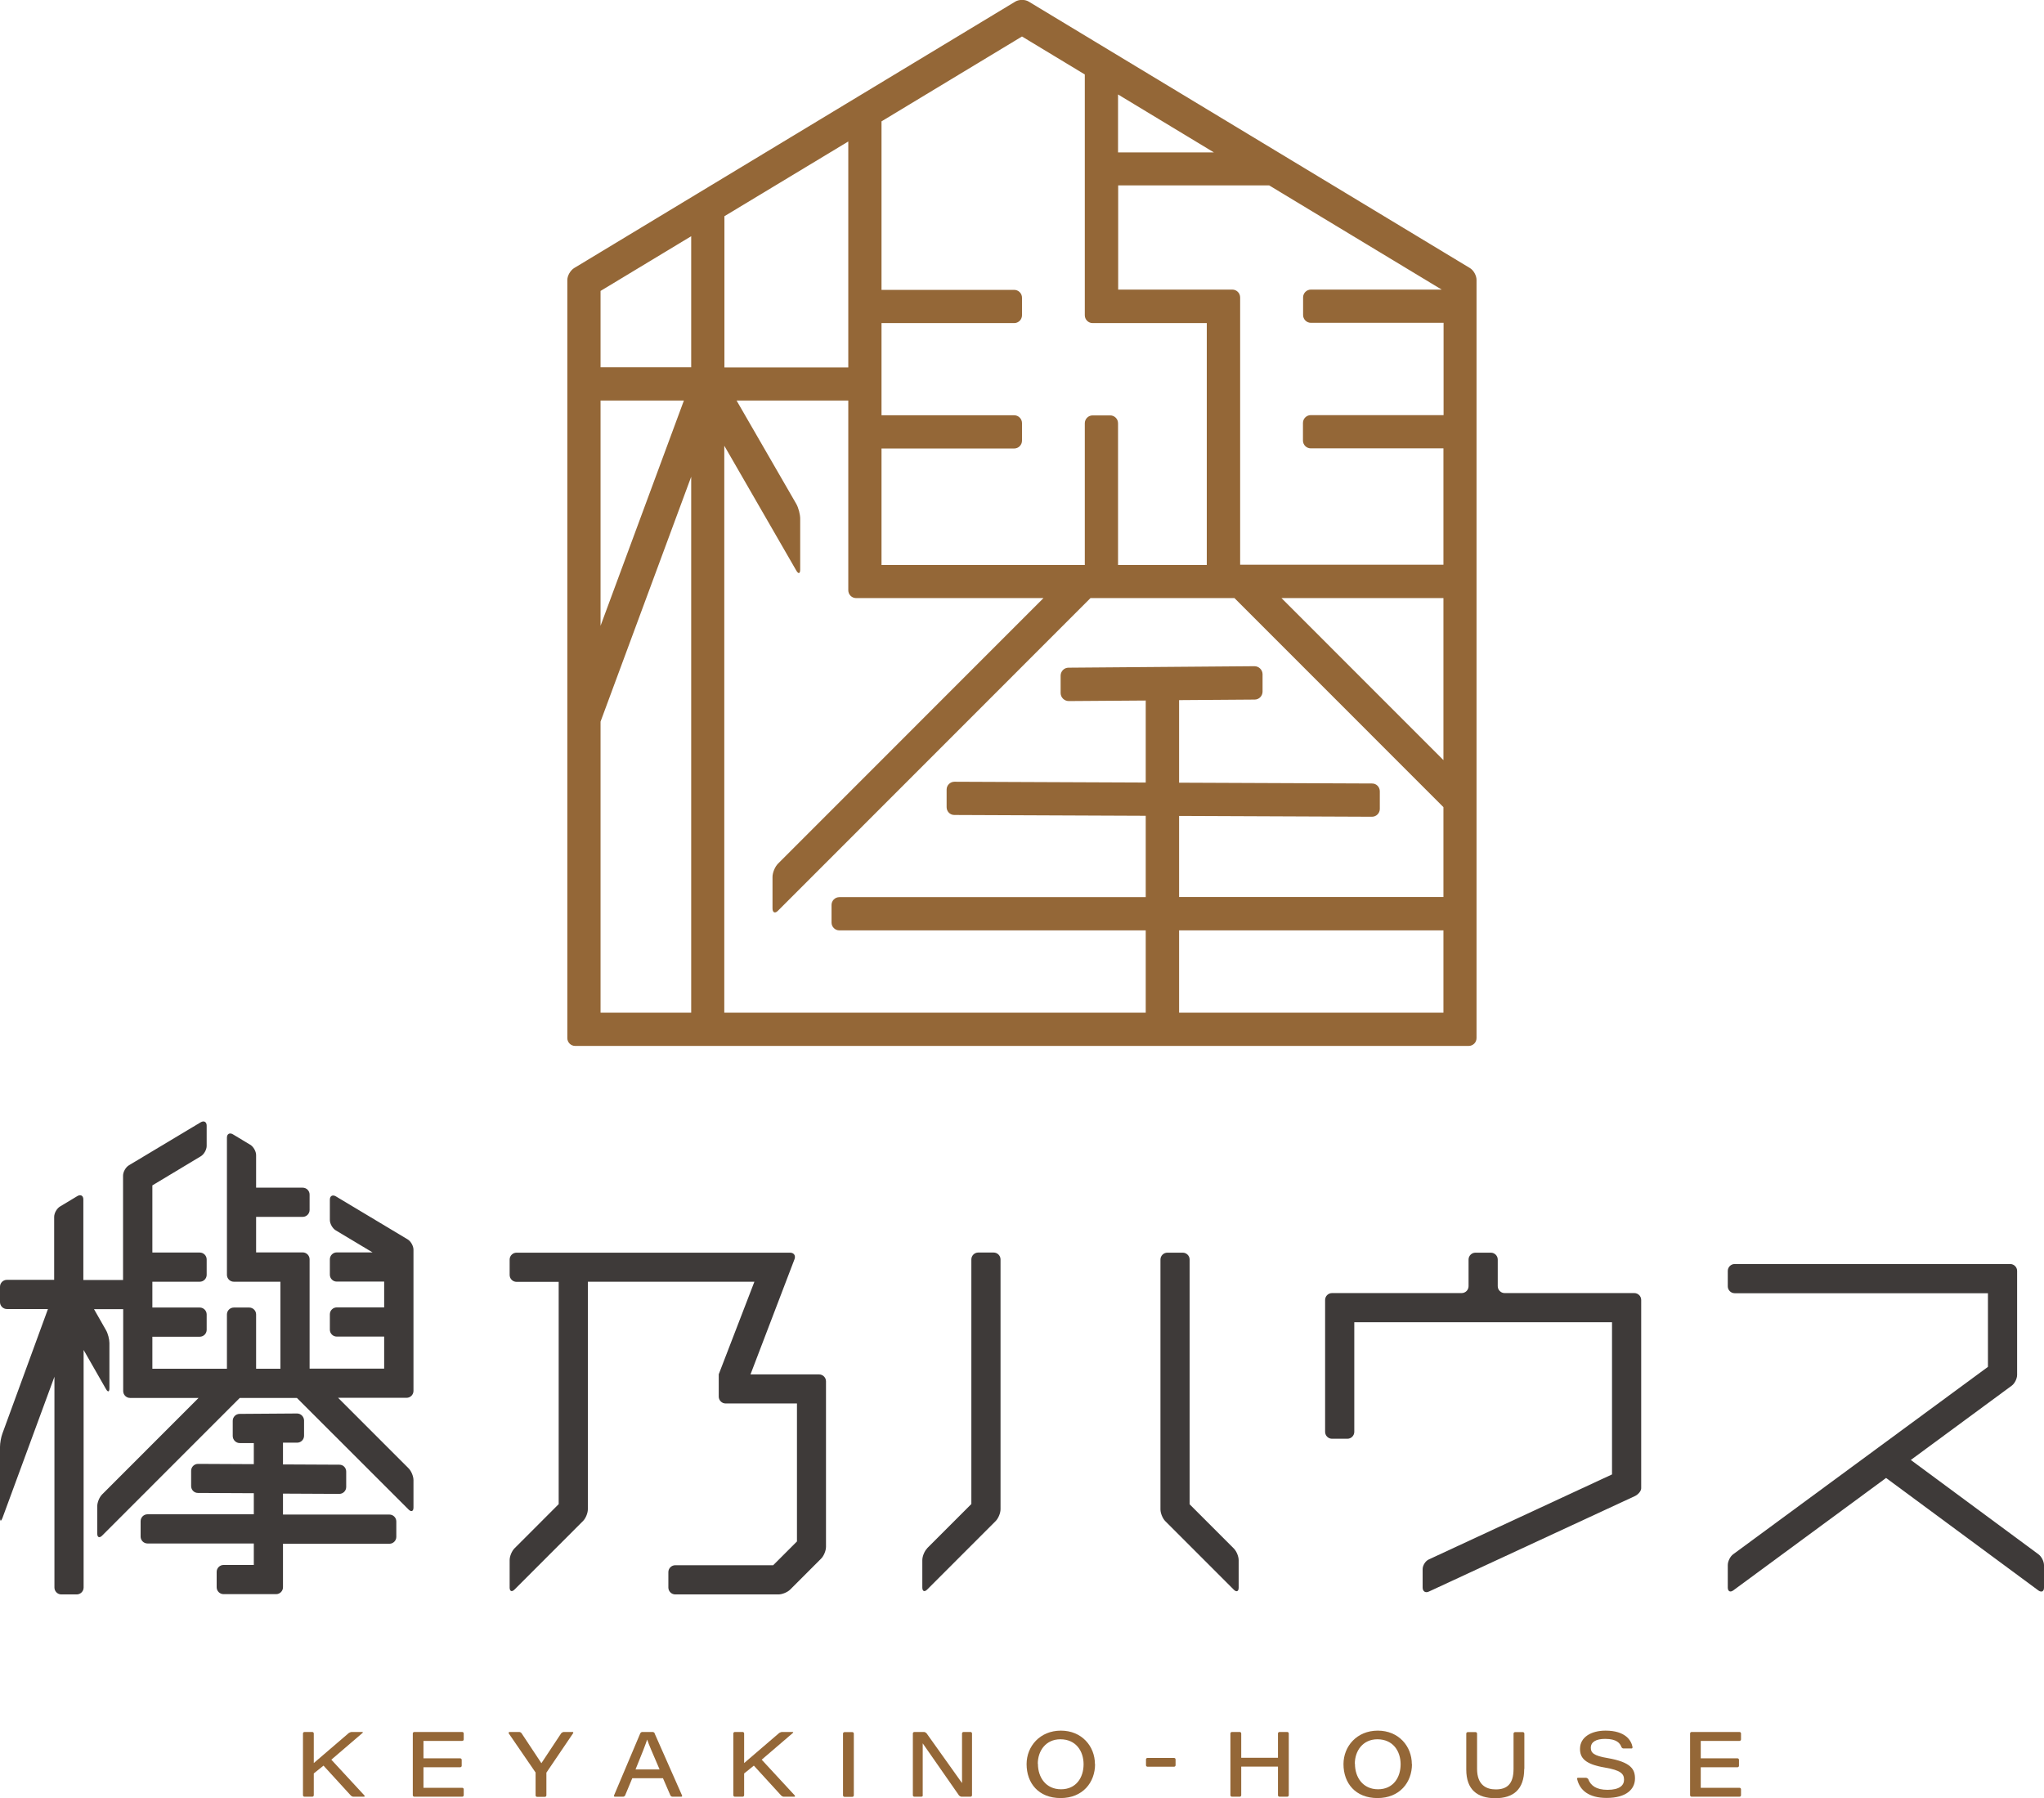 <svg width="324" height="285" viewBox="0 0 324 285" fill="none" xmlns="http://www.w3.org/2000/svg">
<g style="mix-blend-mode:multiply" clip-path="url(#clip0_315_1638)">
<path d="M90.998 42.496C90.42 42.86 89.928 43.695 89.928 44.38V164.54C89.928 165.226 90.484 165.783 91.17 165.783H232.807C233.492 165.783 234.049 165.226 234.049 164.54V44.359C234.049 43.674 233.578 42.817 232.978 42.474L163.07 0.257C162.492 -0.107 161.528 -0.107 160.929 0.257L90.998 42.496ZM95.195 63.486H108.406L95.195 99.191V63.486ZM109.562 160.514H95.195V114.377L109.562 75.566V160.514ZM109.562 58.217H95.195V46.115L109.562 37.441V58.217ZM177.223 14.972L192.425 24.161H177.223V14.972ZM139.731 71.09H160.757C161.442 71.09 161.999 70.533 161.999 69.847V67.063C161.999 66.378 161.442 65.821 160.757 65.821H139.731V51.213H160.757C161.442 51.213 161.999 50.656 161.999 49.971V47.186C161.999 46.501 161.442 45.944 160.757 45.944H139.731V19.235L161.999 5.784L171.955 11.802V49.971C171.955 50.656 172.512 51.213 173.197 51.213H191.29V89.553H177.223V67.085C177.223 66.399 176.666 65.842 175.981 65.842H173.197C172.512 65.842 171.955 66.399 171.955 67.085V89.553H139.731V71.111V71.09ZM114.829 34.271L134.464 22.426V58.238H114.829V34.292V34.271ZM228.803 160.514H186.901V147.47H228.803V160.514ZM114.829 70.683L126.22 90.431C126.563 91.031 126.841 90.945 126.841 90.26V82.206C126.841 81.521 126.563 80.471 126.22 79.871L116.756 63.486H134.464V93.558C134.464 94.244 135.021 94.8 135.706 94.8H165.404L123.33 136.889C122.837 137.381 122.452 138.324 122.452 139.009V143.978C122.452 144.664 122.859 144.835 123.33 144.342L172.855 94.8H195.68L228.803 127.936V142.179H186.901V129.328L217.476 129.456C218.162 129.456 218.718 128.899 218.718 128.214V125.43C218.718 124.744 218.183 124.187 217.498 124.187L186.901 124.059V110.972L198.891 110.886C199.576 110.886 200.133 110.308 200.133 109.622V106.838C200.112 106.153 199.534 105.596 198.848 105.596L169.365 105.831C168.68 105.831 168.123 106.41 168.123 107.095V109.879C168.144 110.565 168.722 111.122 169.408 111.122L181.612 111.036V124.037L151.293 123.909C150.608 123.909 150.051 124.466 150.051 125.151V127.936C150.051 128.621 150.587 129.178 151.272 129.178L181.612 129.306V142.201H133.051C132.365 142.201 131.809 142.757 131.809 143.443V146.227C131.809 146.913 132.365 147.47 133.051 147.47H181.612V160.514H114.808V70.683H114.829ZM228.803 120.482L203.131 94.8H228.803V120.482ZM228.803 65.799H207.777C207.092 65.799 206.535 66.356 206.535 67.042V69.826C206.535 70.511 207.092 71.068 207.777 71.068H228.803V89.51H196.579V47.144C196.579 46.458 196.022 45.901 195.337 45.901H177.244V29.387H201.182L228.525 45.901H207.798C207.113 45.901 206.557 46.458 206.557 47.144V49.928C206.557 50.613 207.113 51.17 207.798 51.17H228.825V65.778L228.803 65.799Z" fill="#946737"/>
<path d="M146.97 245.418C146.542 245.847 146.199 246.682 146.199 247.282V251.63C146.199 252.229 146.542 252.379 146.97 251.951L157.826 241.092C158.254 240.663 158.597 239.828 158.597 239.228V199.625C158.597 199.025 158.104 198.532 157.505 198.532H155.064C154.464 198.532 153.972 199.025 153.972 199.625V238.393L146.97 245.397V245.418Z" fill="#3E3A39"/>
<path d="M188.572 199.646C188.572 199.046 188.08 198.554 187.48 198.554H185.039C184.44 198.554 183.947 199.046 183.947 199.646V239.25C183.947 239.849 184.29 240.685 184.718 241.113L195.574 251.972C196.002 252.401 196.345 252.251 196.345 251.651V247.303C196.345 246.703 196.002 245.868 195.574 245.44L188.572 238.436V199.668V199.646Z" fill="#3E3A39"/>
<path d="M13.232 213.933L16.808 220.187C17.108 220.701 17.343 220.637 17.343 220.037V212.883C17.343 212.284 17.108 211.363 16.808 210.849L14.902 207.507H19.527V220.487C19.527 221.087 20.02 221.579 20.619 221.579H31.475L16.187 236.873C15.759 237.301 15.416 238.136 15.416 238.736V243.084C15.416 243.684 15.759 243.834 16.187 243.405L38.005 221.579H47.063L64.77 239.271C65.198 239.7 65.541 239.55 65.541 238.95V234.602C65.541 234.002 65.198 233.167 64.77 232.739L53.593 221.558H64.449C65.048 221.558 65.541 221.065 65.541 220.466V198.083C65.541 197.483 65.113 196.733 64.599 196.434L53.229 189.622C52.715 189.323 52.287 189.558 52.287 190.158V193.371C52.287 193.97 52.715 194.72 53.229 195.02L59.053 198.511H53.379C52.779 198.511 52.287 199.004 52.287 199.604V202.045C52.287 202.645 52.779 203.138 53.379 203.138H60.895V207.229H53.379C52.779 207.229 52.287 207.721 52.287 208.321V210.763C52.287 211.363 52.779 211.855 53.379 211.855H60.895V216.932H49.075V199.604C49.075 199.004 48.583 198.511 47.983 198.511H40.596V192.878H47.983C48.583 192.878 49.075 192.385 49.075 191.786V189.344C49.075 188.744 48.583 188.252 47.983 188.252H40.596V183.09C40.596 182.49 40.168 181.74 39.654 181.44L36.914 179.791C36.4 179.491 35.971 179.727 35.971 180.327V202.067C35.971 202.667 36.464 203.159 37.063 203.159H44.45V216.953H40.596V208.343C40.596 207.743 40.104 207.25 39.504 207.25H37.063C36.464 207.25 35.971 207.743 35.971 208.343V216.953H24.152V211.877H31.668C32.267 211.877 32.76 211.384 32.76 210.784V208.343C32.76 207.743 32.267 207.25 31.668 207.25H24.152V203.159H31.668C32.267 203.159 32.76 202.667 32.76 202.067V199.625C32.76 199.025 32.267 198.533 31.668 198.533H24.152V187.887L31.818 183.282C32.331 182.983 32.76 182.233 32.76 181.633V178.42C32.76 177.821 32.331 177.585 31.818 177.885L20.448 184.696C19.934 184.996 19.506 185.746 19.506 186.345V202.881H13.211V190.115C13.211 189.515 12.783 189.28 12.269 189.58L9.528 191.229C9.014 191.529 8.586 192.278 8.586 192.878V202.859H1.092C0.492 202.859 0 203.352 0 203.952V206.393C0 206.993 0.492 207.486 1.092 207.486H7.601L0.385 227.213C0.171 227.77 0 228.733 0 229.333V240.557C0 241.156 0.171 241.178 0.385 240.621L8.629 218.217V251.63C8.629 252.23 9.121 252.723 9.721 252.723H12.162C12.761 252.723 13.254 252.23 13.254 251.63V213.933H13.232Z" fill="#3E3A39"/>
<path d="M44.857 244.691H61.729C62.329 244.691 62.821 244.198 62.821 243.598V241.157C62.821 240.557 62.329 240.064 61.729 240.064H44.857V236.744L53.785 236.787C54.385 236.787 54.877 236.295 54.877 235.695V233.253C54.877 232.653 54.406 232.161 53.807 232.161L44.857 232.118V228.669H47.105C47.705 228.669 48.197 228.177 48.197 227.577V225.135C48.176 224.536 47.683 224.043 47.084 224.043L37.984 224.107C37.384 224.107 36.892 224.6 36.892 225.2V227.641C36.913 228.241 37.406 228.734 38.005 228.734H40.232V232.075L31.389 232.032C30.79 232.032 30.297 232.525 30.297 233.125V235.545C30.297 236.145 30.768 236.637 31.368 236.637L40.232 236.68V240.021H23.381C22.782 240.021 22.289 240.514 22.289 241.114V243.556C22.289 244.155 22.782 244.648 23.381 244.648H40.232V248.054H35.436C34.836 248.054 34.344 248.546 34.344 249.146V251.588C34.344 252.187 34.836 252.68 35.436 252.68H43.765C44.364 252.68 44.857 252.187 44.857 251.588V244.648V244.691Z" fill="#3E3A39"/>
<path d="M214.672 209.584V226.955C214.672 227.555 214.179 228.048 213.58 228.048H211.139C210.539 228.048 210.047 227.555 210.047 226.955V206.05C210.047 205.451 210.539 204.958 211.139 204.958H231.694C232.294 204.958 232.786 204.465 232.786 203.866V199.646C232.786 199.046 233.278 198.554 233.878 198.554H236.319C236.918 198.554 237.411 199.046 237.411 199.646V203.866C237.411 204.465 237.903 204.958 238.503 204.958H259.058C259.658 204.958 260.15 205.451 260.15 206.05V235.908C260.15 236.315 259.7 236.872 259.165 237.129L226.491 252.272C225.956 252.529 225.506 252.251 225.506 251.63V248.717C225.506 248.117 225.956 247.41 226.491 247.175L255.525 233.702V209.584H214.65H214.672Z" fill="#3E3A39"/>
<path d="M298.969 234.26L274.753 252.08C274.26 252.444 273.875 252.23 273.875 251.63V248.075C273.875 247.475 274.26 246.683 274.753 246.34L315.114 216.653V204.98H274.967C274.367 204.98 273.875 204.487 273.875 203.888V201.446C273.875 200.846 274.367 200.354 274.967 200.354H318.647C319.246 200.354 319.739 200.846 319.739 201.446V217.917C319.739 218.517 319.353 219.309 318.861 219.652L302.888 231.411L323.122 246.361C323.614 246.725 324 247.497 324 248.096V251.652C324 252.252 323.614 252.444 323.122 252.102L298.991 234.281L298.969 234.26Z" fill="#3E3A39"/>
<path d="M126.328 244.347V222.457H115.022C114.423 222.457 113.93 221.965 113.93 221.365V217.831L119.583 203.159H93.183V239.228C93.183 239.828 92.84 240.663 92.412 241.092L81.556 251.951C81.128 252.379 80.785 252.23 80.785 251.63V247.282C80.785 246.682 81.128 245.847 81.556 245.418L88.558 238.414V203.18H81.877C81.278 203.18 80.785 202.688 80.785 202.088V199.646C80.785 199.046 81.278 198.554 81.877 198.554H125.236C125.835 198.554 126.156 199.004 125.942 199.582L118.962 217.852H129.839C130.439 217.852 130.931 218.345 130.931 218.945V245.183C130.931 245.782 130.588 246.618 130.16 247.046L125.257 251.951C124.829 252.379 123.994 252.722 123.394 252.722H107.036C106.436 252.722 105.944 252.23 105.944 251.63V249.188C105.944 248.588 106.436 248.096 107.036 248.096H122.559L126.306 244.347H126.328Z" fill="#3E3A39"/>
<path d="M80.636 274.719C80.636 274.719 80.615 274.526 80.743 274.526H82.306C82.435 274.526 82.585 274.612 82.67 274.719L85.818 279.474L88.965 274.719C88.965 274.719 89.201 274.526 89.329 274.526H90.742C90.871 274.526 90.914 274.612 90.849 274.719L86.61 280.973V284.572C86.61 284.7 86.503 284.807 86.374 284.807H85.132C85.004 284.807 84.897 284.7 84.897 284.572V280.952L80.636 274.741V274.719Z" fill="#946737"/>
<path d="M103.781 274.741C103.738 274.633 103.589 274.526 103.46 274.526H101.811C101.683 274.526 101.554 274.612 101.49 274.741L97.336 284.572C97.293 284.679 97.336 284.786 97.465 284.786H98.771C98.899 284.786 99.028 284.7 99.092 284.572L100.227 281.852H105.087L106.265 284.572C106.308 284.679 106.458 284.786 106.586 284.786H107.978C108.106 284.786 108.171 284.7 108.106 284.572L103.76 274.741H103.781ZM100.741 280.459C101.704 278.125 102.368 276.411 102.582 275.726C102.818 276.433 103.374 277.739 104.552 280.459H100.719H100.741Z" fill="#946737"/>
<path d="M117.955 281.081V284.55C117.955 284.679 117.848 284.786 117.72 284.786H116.478C116.349 284.786 116.242 284.679 116.242 284.55V274.762C116.242 274.633 116.349 274.526 116.478 274.526H117.72C117.848 274.526 117.955 274.633 117.955 274.762V279.453L123.522 274.676C123.522 274.676 123.8 274.526 123.929 274.526H125.62C125.749 274.526 125.77 274.591 125.685 274.676L120.739 278.917L126.006 284.615C126.006 284.615 126.049 284.786 125.942 284.786H124.229C124.1 284.786 123.929 284.7 123.843 284.615L119.497 279.86L117.977 281.081H117.955Z" fill="#946737"/>
<path d="M49.738 281.081V284.55C49.738 284.679 49.631 284.786 49.503 284.786H48.261C48.132 284.786 48.025 284.679 48.025 284.55V274.762C48.025 274.633 48.132 274.526 48.261 274.526H49.503C49.631 274.526 49.738 274.633 49.738 274.762V279.453L55.305 274.676C55.305 274.676 55.584 274.526 55.712 274.526H57.404C57.532 274.526 57.553 274.591 57.468 274.676L52.522 278.917L57.789 284.615C57.789 284.615 57.832 284.786 57.725 284.786H56.012C55.883 284.786 55.712 284.7 55.627 284.615L51.28 279.86L49.76 281.081H49.738Z" fill="#946737"/>
<path d="M135.106 274.548C135.235 274.548 135.342 274.655 135.342 274.783V284.572C135.342 284.7 135.235 284.808 135.106 284.808H133.864C133.736 284.808 133.629 284.7 133.629 284.572V274.783C133.629 274.655 133.736 274.548 133.864 274.548H135.106Z" fill="#946737"/>
<path d="M146.262 284.55V276.326L152.022 284.593C152.022 284.593 152.257 284.786 152.386 284.786H153.842C153.97 284.786 154.077 284.679 154.077 284.55V274.762C154.077 274.633 153.97 274.526 153.842 274.526H152.729C152.6 274.526 152.493 274.633 152.493 274.762V282.623L146.862 274.719C146.862 274.719 146.626 274.526 146.498 274.526H144.935C144.806 274.526 144.699 274.633 144.699 274.762V284.55C144.699 284.679 144.806 284.786 144.935 284.786H146.048C146.177 284.786 146.284 284.679 146.284 284.55H146.262Z" fill="#946737"/>
<path d="M173.582 279.624C173.582 282.516 171.634 285.001 168.122 285.001C164.611 285.001 162.727 282.623 162.727 279.624C162.727 276.797 164.846 274.312 168.165 274.312C171.484 274.312 173.561 276.797 173.561 279.624H173.582ZM164.525 279.582C164.525 281.723 165.788 283.608 168.187 283.608C170.585 283.608 171.762 281.745 171.762 279.646C171.762 277.547 170.542 275.683 168.079 275.683C165.788 275.683 164.504 277.504 164.504 279.56L164.525 279.582Z" fill="#946737"/>
<path d="M186.108 278.639C186.236 278.639 186.343 278.746 186.343 278.874V279.795C186.343 279.924 186.236 280.031 186.108 280.031H181.89C181.761 280.031 181.654 279.924 181.654 279.795V278.874C181.654 278.746 181.761 278.639 181.89 278.639H186.108Z" fill="#946737"/>
<path d="M196.75 280.01V284.55C196.75 284.679 196.643 284.786 196.515 284.786H195.273C195.144 284.786 195.037 284.679 195.037 284.55V274.762C195.037 274.633 195.144 274.526 195.273 274.526H196.515C196.643 274.526 196.75 274.633 196.75 274.762V278.617H202.574V274.762C202.574 274.633 202.681 274.526 202.81 274.526H204.051C204.18 274.526 204.287 274.633 204.287 274.762V284.55C204.287 284.679 204.18 284.786 204.051 284.786H202.81C202.681 284.786 202.574 284.679 202.574 284.55V280.01H196.75Z" fill="#946737"/>
<path d="M223.815 279.624C223.815 282.516 221.866 285.001 218.355 285.001C214.843 285.001 212.959 282.623 212.959 279.624C212.959 276.797 215.079 274.312 218.398 274.312C221.716 274.312 223.793 276.797 223.793 279.624H223.815ZM214.779 279.582C214.779 281.723 216.042 283.608 218.44 283.608C220.838 283.608 222.016 281.745 222.016 279.646C222.016 277.547 220.796 275.683 218.333 275.683C216.042 275.683 214.758 277.504 214.758 279.56L214.779 279.582Z" fill="#946737"/>
<path d="M269.592 283.372H275.737C275.865 283.372 275.973 283.479 275.973 283.608V284.55C275.973 284.679 275.865 284.786 275.737 284.786H268.136C268.007 284.786 267.9 284.679 267.9 284.55V274.762C267.9 274.633 268.007 274.526 268.136 274.526H275.737C275.865 274.526 275.973 274.633 275.973 274.762V275.704C275.973 275.833 275.865 275.94 275.737 275.94H269.592V278.703H275.416C275.544 278.703 275.651 278.81 275.651 278.939V279.881C275.651 280.01 275.544 280.117 275.416 280.117H269.592V283.372Z" fill="#946737"/>
<path d="M250.001 282.023C249.98 281.852 250.001 281.788 250.13 281.788H251.393C251.522 281.788 251.714 281.895 251.757 282.002C252.143 283.009 252.999 283.694 254.819 283.694C256.725 283.694 257.431 282.987 257.431 282.088C257.431 281.145 256.896 280.588 254.369 280.16C251.179 279.624 250.451 278.596 250.451 277.204C250.451 275.341 252.228 274.312 254.498 274.312C257.645 274.312 258.587 275.855 258.78 276.926C258.78 277.011 258.759 277.14 258.63 277.14H257.346C257.217 277.14 257.089 277.054 257.024 276.926C256.789 276.304 256.275 275.619 254.434 275.619C253.02 275.619 252.164 276.09 252.164 277.033C252.164 277.804 252.592 278.296 254.819 278.661C258.566 279.303 259.166 280.46 259.166 281.895C259.166 283.565 257.838 284.979 254.669 284.979C251.843 284.979 250.408 283.758 250.001 282.002V282.023Z" fill="#946737"/>
<path d="M67.125 283.372H73.27C73.399 283.372 73.506 283.479 73.506 283.608V284.55C73.506 284.679 73.399 284.786 73.27 284.786H65.669C65.541 284.786 65.434 284.679 65.434 284.55V274.762C65.434 274.633 65.541 274.526 65.669 274.526H73.27C73.399 274.526 73.506 274.633 73.506 274.762V275.704C73.506 275.833 73.399 275.94 73.27 275.94H67.125V278.703H72.949C73.078 278.703 73.185 278.81 73.185 278.939V279.881C73.185 280.01 73.078 280.117 72.949 280.117H67.125V283.372Z" fill="#946737"/>
<path d="M241.607 280.374C241.607 283.651 239.873 285.022 237.025 285.022C234.178 285.022 232.422 283.672 232.422 280.481V274.783C232.422 274.655 232.529 274.548 232.657 274.548H233.899C234.028 274.548 234.135 274.655 234.135 274.783V280.374C234.135 282.944 235.612 283.629 237.09 283.629C238.845 283.629 239.916 282.816 239.916 280.374V274.783C239.916 274.655 240.023 274.548 240.151 274.548H241.393C241.522 274.548 241.629 274.655 241.629 274.783V280.374H241.607Z" fill="#946737"/>
</g>
<defs>
<clipPath id="clip0_315_1638">
<rect width="324" height="285" fill="white"/>
</clipPath>
</defs>
</svg>
